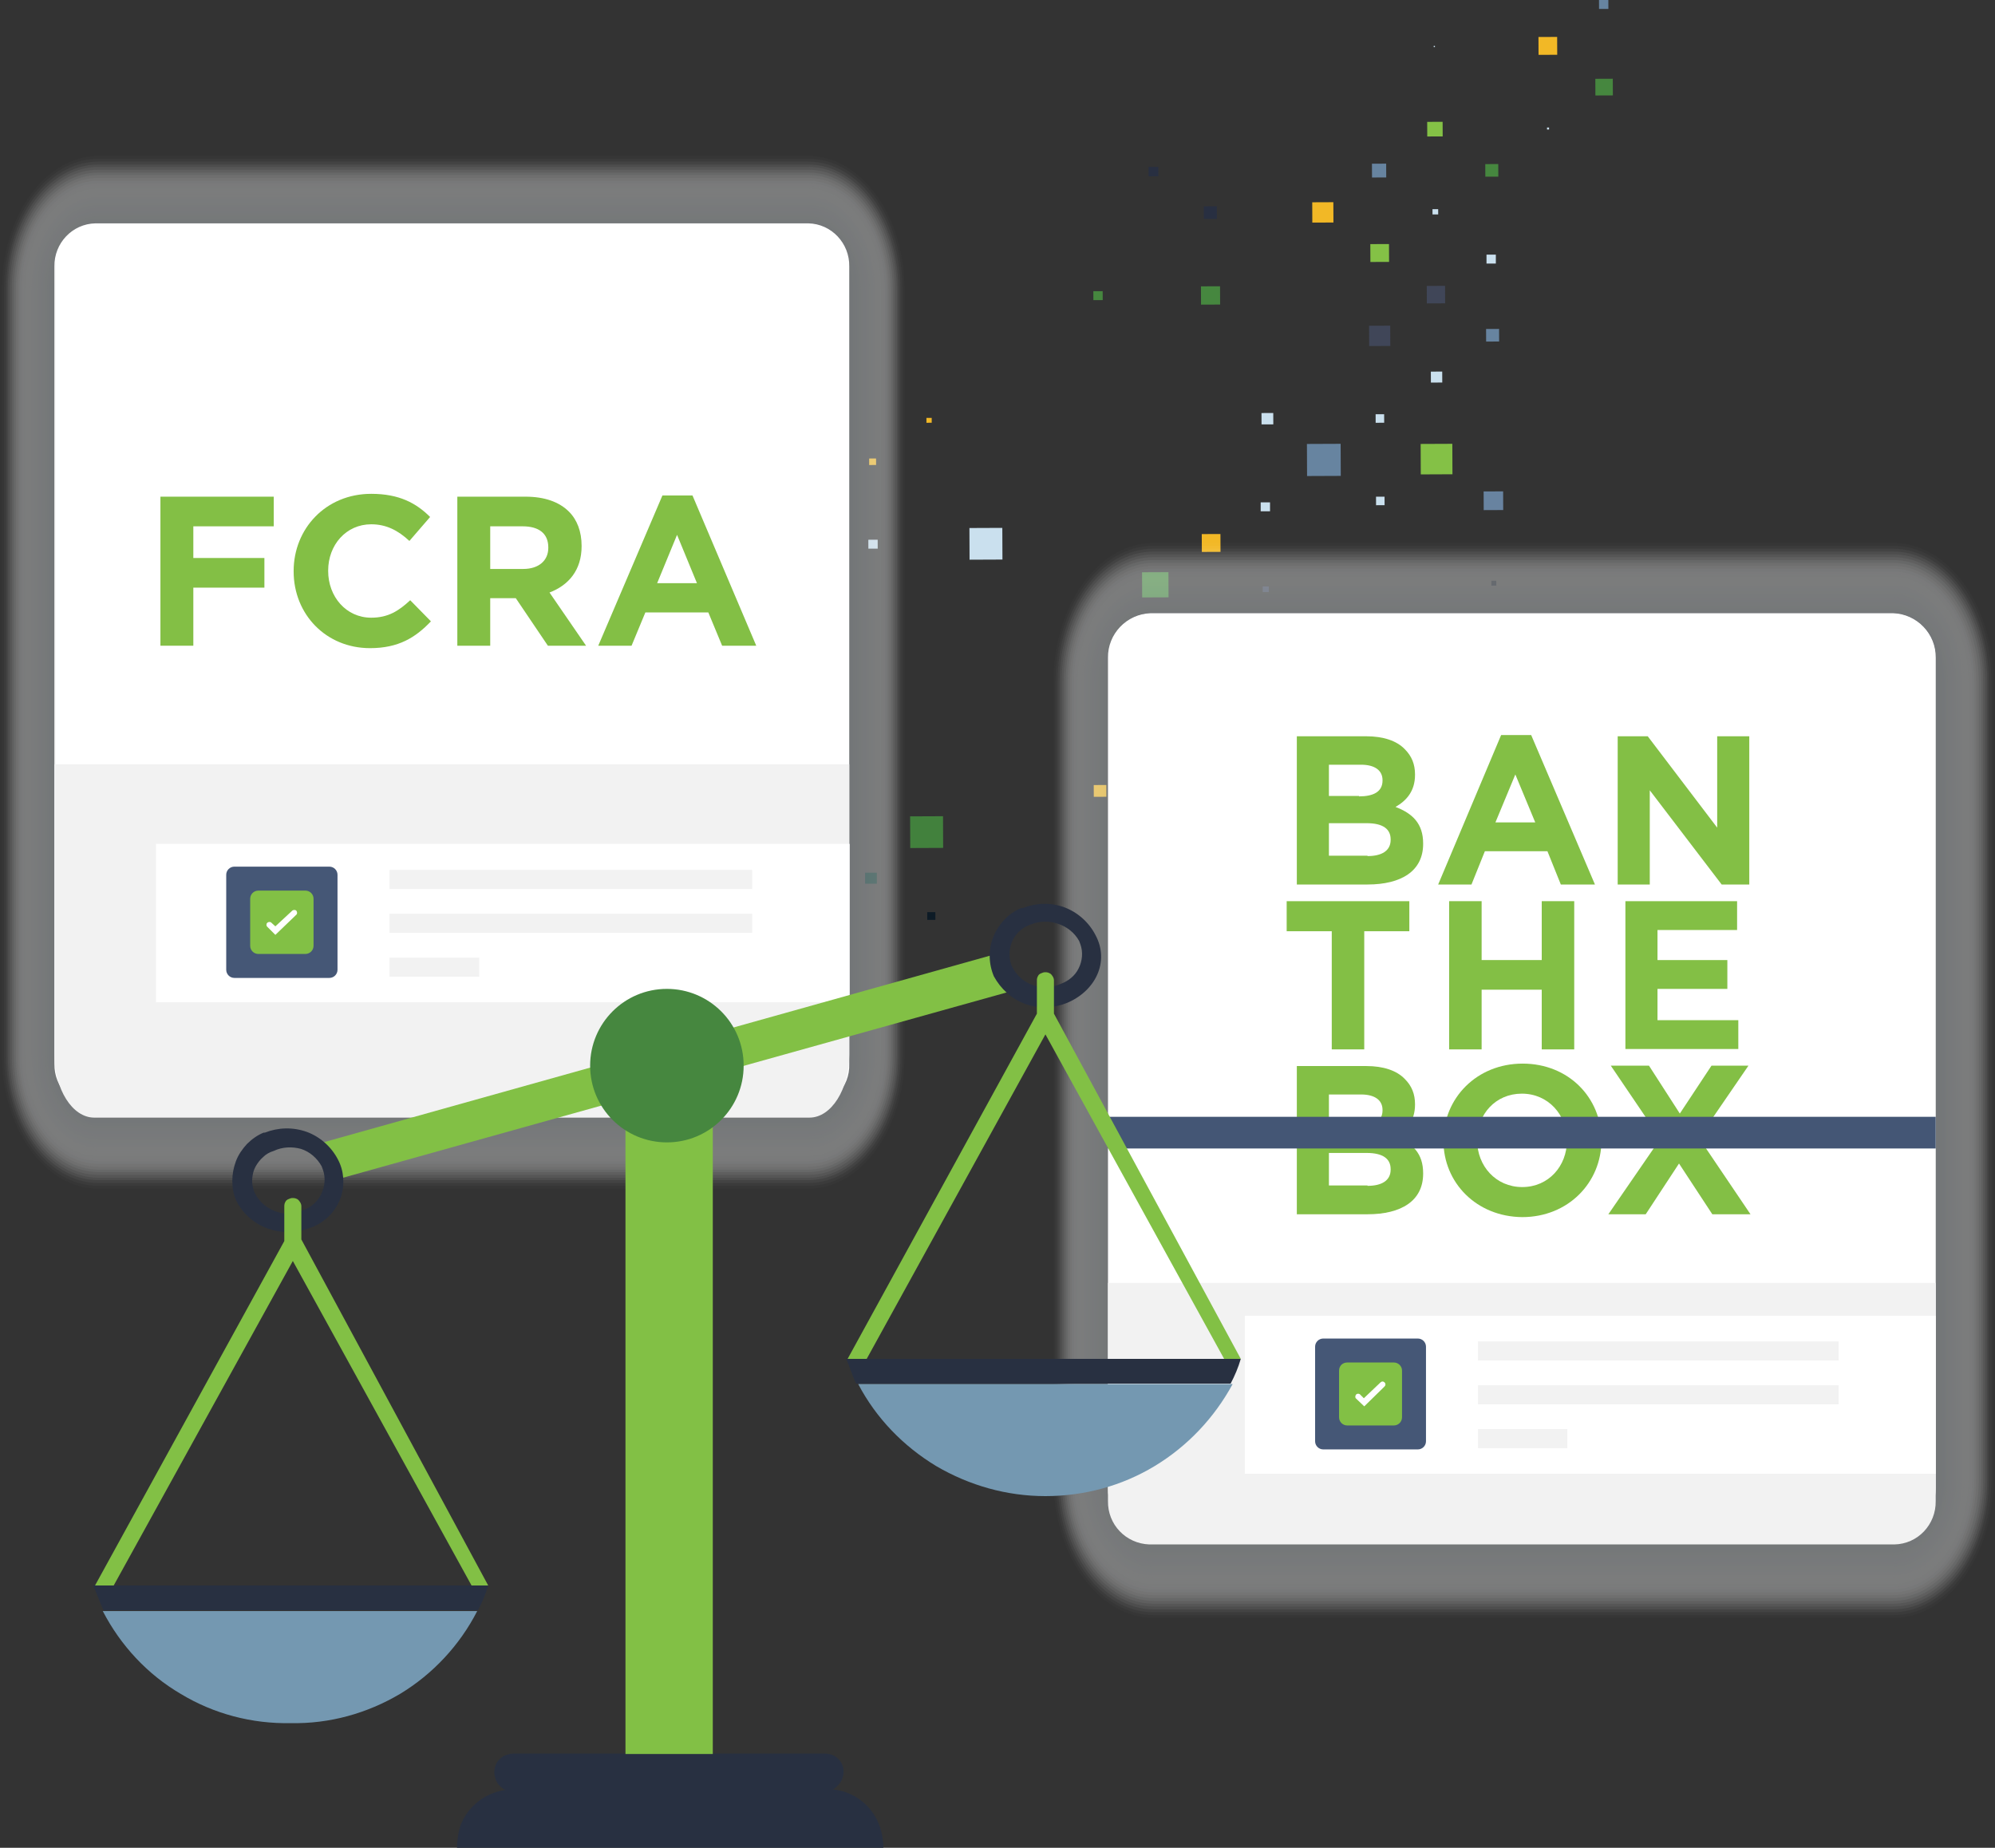 <?xml version="1.0" encoding="utf-8"?>
<!-- Generator: Adobe Illustrator 27.0.1, SVG Export Plug-In . SVG Version: 6.00 Build 0)  -->
<svg version="1.1" id="Layer_1" xmlns="http://www.w3.org/2000/svg" xmlns:xlink="http://www.w3.org/1999/xlink" x="0px" y="0px"
	 viewBox="0 0 491.2 455" style="enable-background:new 0 0 491.2 455;" xml:space="preserve">
<rect x="0" y="0" width="491.2" height="455" fill="#333333" stroke="none"/>
<style type="text/css">
	.st0{fill:#6784A0;}
	.st1{fill:#46873F;}
	.st2{fill:#F2B826;}
	.st3{fill:#CAE0EE;}
	.st4{fill:#101624;}
	.st5{fill:#6883A0;}
	.st6{fill:#11151E;}
	.st7{fill:#84C146;}
	.st8{fill:#404658;}
	.st9{fill:#282F41;}
	.st10{fill:#0D1B26;}
	.st11{fill:#042925;}
	.st12{fill:#42813D;}
	.st13{fill:#0C3251;}
	.st14{fill:#0D1312;}
	.st15{fill:#0C2321;}
	.st16{fill:#0D1716;}
	.st17{fill:#044C47;}
	.st18{fill:#082726;}
	.st19{fill:#0A1D1D;}
	.st20{fill:#003045;}
	.st21{fill:#0E1415;}
	.st22{fill:#043632;}
	.st23{fill:#091B1A;}
	.st24{fill:#465776;}
	.st25{opacity:0.4;}
	.st26{fill:#FFFFFF;fill-opacity:0;}
	.st27{opacity:4.000000e-02;fill:#FCFDFD;enable-background:new    ;}
	.st28{opacity:7.000000e-02;fill:#FAFAFB;enable-background:new    ;}
	.st29{opacity:0.11;fill:#F8F8F9;enable-background:new    ;}
	.st30{opacity:0.15;fill:#F6F7F7;enable-background:new    ;}
	.st31{opacity:0.19;fill:#F4F5F6;enable-background:new    ;}
	.st32{opacity:0.22;fill:#F3F4F4;enable-background:new    ;}
	.st33{opacity:0.26;fill:#F1F2F3;enable-background:new    ;}
	.st34{opacity:0.3;fill:#F0F1F2;enable-background:new    ;}
	.st35{opacity:0.33;fill:#EEF0F1;enable-background:new    ;}
	.st36{opacity:0.37;fill:#ECEEF0;enable-background:new    ;}
	.st37{opacity:0.41;fill:#EBEDEE;enable-background:new    ;}
	.st38{opacity:0.44;fill:#E9ECED;enable-background:new    ;}
	.st39{opacity:0.48;fill:#E8EBEC;enable-background:new    ;}
	.st40{opacity:0.52;fill:#E7E9EB;enable-background:new    ;}
	.st41{opacity:0.56;fill:#E5E8EA;enable-background:new    ;}
	.st42{opacity:0.59;fill:#E3E7E9;enable-background:new    ;}
	.st43{opacity:0.63;fill:#E2E6E8;enable-background:new    ;}
	.st44{opacity:0.67;fill:#E0E4E7;enable-background:new    ;}
	.st45{opacity:0.7;fill:#DFE3E6;enable-background:new    ;}
	.st46{opacity:0.74;fill:#DDE2E5;enable-background:new    ;}
	.st47{opacity:0.78;fill:#DCE1E4;enable-background:new    ;}
	.st48{opacity:0.81;fill:#DBE0E3;enable-background:new    ;}
	.st49{opacity:0.85;fill:#D9DFE2;enable-background:new    ;}
	.st50{opacity:0.89;fill:#D8DDE1;enable-background:new    ;}
	.st51{opacity:0.93;fill:#D6DCE0;enable-background:new    ;}
	.st52{opacity:0.96;fill:#D5DBDF;enable-background:new    ;}
	.st53{fill:#D3DADE;}
	.st54{fill:#FFFFFF;}
	.st55{fill:#F2F2F2;}
	.st56{enable-background:new    ;}
	.st57{fill:#83BF45;}
	.st58{fill:#445675;}
	.st59{fill:#455776;}
	.st60{fill:#82C045;}
	.st61{fill:#283041;}
	.st62{fill:#7498B1;}
</style>
<g id="Layer_1-2">
	
		<rect x="393.7" y="0" transform="matrix(1 -4.188778e-03 4.188778e-03 1 -1.232133e-03 1.654)" class="st0" width="2.3" height="2.2"/>
	
		<rect x="392.8" y="19.4" transform="matrix(1 -4.188778e-03 4.188778e-03 1 -8.646990e-02 1.655)" class="st1" width="4.3" height="4.1"/>
	
		<rect x="378.8" y="9.1" transform="matrix(1 -4.188778e-03 4.188778e-03 1 -4.398471e-02 1.596)" class="st2" width="4.6" height="4.4"/>
	
		<rect x="380.9" y="31.4" transform="matrix(1 -4.188778e-03 4.188778e-03 1 -0.129 1.597)" class="st3" width="0.5" height="0.5"/>
	
		<rect x="380.8" y="152.9" transform="matrix(1 -4.188778e-03 4.188778e-03 1 -0.64 1.6)" class="st4" width="1.6" height="1.6"/>
	
		<rect x="365.7" y="40.4" transform="matrix(1 -4.188778e-03 4.188778e-03 1 -0.172 1.539)" class="st1" width="3.2" height="3.1"/>
	<rect x="366" y="62.7" class="st3" width="2.3" height="2.2"/>
	<rect x="365.9" y="81" transform="matrix(1 -4.188778e-03 4.188778e-03 1 -0.343 1.54)" class="st0" width="3.2" height="3.1"/>
	<rect x="365.3" y="121" transform="matrix(1 -4.188778e-03 4.188778e-03 1 -0.513 1.541)" class="st5" width="4.8" height="4.6"/>
	<rect x="367.2" y="143" transform="matrix(1 -4.188778e-03 4.188778e-03 1 -0.598 1.542)" class="st6" width="1.2" height="1.2"/>
	
		<rect x="353" y="11.3" transform="matrix(1 -4.188778e-03 4.188778e-03 1 -4.501111e-02 1.48)" class="st3" width="0.3" height="0.3"/>
	<rect x="351.4" y="30" transform="matrix(1 -4.188778e-03 4.188778e-03 1 -0.13 1.48)" class="st7" width="3.8" height="3.6"/>
	
		<rect x="352.7" y="51.5" transform="matrix(1 -4.188778e-03 4.188778e-03 1 -0.215 1.481)" class="st3" width="1.4" height="1.3"/>
	
		<rect x="351.3" y="70.4" transform="matrix(1 -4.188778e-03 4.188778e-03 1 -0.301 1.481)" class="st8" width="4.5" height="4.3"/>
	
		<rect x="352.3" y="91.5" transform="matrix(1 -4.188778e-03 4.188778e-03 1 -0.386 1.482)" class="st3" width="2.8" height="2.7"/>
	
		<rect x="349.8" y="109.3" transform="matrix(1 -4.188778e-03 4.188778e-03 1 -0.471 1.482)" class="st7" width="7.8" height="7.5"/>
	
		<rect x="337.8" y="40.3" transform="matrix(1 -4.188778e-03 4.188778e-03 1 -0.173 1.423)" class="st0" width="3.5" height="3.4"/>
	
		<rect x="337.4" y="60.1" transform="matrix(1 -4.188778e-03 4.188778e-03 1 -0.258 1.423)" class="st7" width="4.6" height="4.4"/>
	<rect x="337.1" y="80.2" transform="matrix(1 -4.188778e-03 4.188778e-03 1 -0.343 1.424)" class="st8" width="5.2" height="5"/>
	
		<rect x="338.7" y="102" transform="matrix(1 -4.188778e-03 4.188778e-03 1 -0.429 1.424)" class="st3" width="2.1" height="2.1"/>
	
		<rect x="338.8" y="122.3" transform="matrix(1 -4.188778e-03 4.188778e-03 1 -0.514 1.425)" class="st3" width="2.1" height="2.1"/>
	<rect x="323.1" y="49.8" transform="matrix(1 -4.188778e-03 4.188778e-03 1 -0.216 1.365)" class="st2" width="5.2" height="5"/>
	
		<rect x="321.8" y="109.3" transform="matrix(1 -4.188778e-03 4.188778e-03 1 -0.471 1.366)" class="st0" width="8.3" height="7.9"/>
	
		<rect x="310.6" y="101.7" transform="matrix(1 -4.188778e-03 4.188778e-03 1 -0.429 1.308)" class="st3" width="2.9" height="2.8"/>
	<rect x="310.4" y="123.7" class="st3" width="2.3" height="2.2"/>
	<rect x="310.9" y="144.4" class="st8" width="1.5" height="1.4"/>
	
		<rect x="296.4" y="50.8" transform="matrix(1 -4.188778e-03 4.188778e-03 1 -0.217 1.249)" class="st9" width="3.2" height="3.1"/>
	
		<rect x="295.7" y="70.5" transform="matrix(1 -4.188778e-03 4.188778e-03 1 -0.302 1.249)" class="st1" width="4.7" height="4.5"/>
	
		<rect x="295.9" y="131.5" transform="matrix(1 -4.188778e-03 4.188778e-03 1 -0.558 1.25)" class="st2" width="4.6" height="4.4"/>
	
		<rect x="282.8" y="41.1" transform="matrix(1 -4.188778e-03 4.188778e-03 1 -0.174 1.19)" class="st9" width="2.4" height="2.3"/>
	
		<rect x="281.2" y="140.9" transform="matrix(1 -4.188778e-03 4.188778e-03 1 -0.601 1.193)" class="st1" width="6.5" height="6.2"/>
	
		<rect x="283.2" y="203.5" transform="matrix(1 -4.188778e-03 4.188778e-03 1 -0.856 1.194)" class="st3" width="3" height="2.8"/>
	
		<rect x="269.2" y="71.7" transform="matrix(1 -4.188778e-03 4.188778e-03 1 -0.303 1.133)" class="st1" width="2.3" height="2.2"/>
	
		<rect x="269.3" y="193.3" transform="matrix(1 -4.188778e-03 4.188778e-03 1 -0.814 1.136)" class="st2" width="3.1" height="2.9"/>
	<rect x="238.7" y="130" transform="matrix(1 -4.188778e-03 4.188778e-03 1 -0.559 1.018)" class="st3" width="8.1" height="7.8"/>
	
		<rect x="228.1" y="102.9" transform="matrix(1 -4.188778e-03 4.188778e-03 1 -0.431 0.959)" class="st2" width="1.3" height="1.2"/>
	
		<rect x="228.3" y="224.6" transform="matrix(1 -4.188778e-03 4.188778e-03 1 -0.943 0.962)" class="st10" width="2" height="1.9"/>
	
		<rect x="214" y="112.9" transform="matrix(1 -4.188778e-03 4.188778e-03 1 -0.474 0.901)" class="st2" width="1.7" height="1.6"/>
	
		<rect x="213.8" y="132.9" transform="matrix(1 -4.188778e-03 4.188778e-03 1 -0.56 0.902)" class="st3" width="2.3" height="2.2"/>
	<rect x="213" y="214.9" class="st11" width="2.9" height="2.7"/>
	
		<rect x="224.1" y="201" transform="matrix(1 -4.188778e-03 4.188778e-03 1 -0.856 0.957)" class="st12" width="8.1" height="7.8"/>
	<rect x="199" y="223.1" transform="matrix(1 -4.188778e-03 4.188778e-03 1 -0.943 0.846)" class="st13" width="5.2" height="5"/>
	<rect x="187" y="134" transform="matrix(1 -4.188778e-03 4.188778e-03 1 -0.56 0.786)" class="st14" width="0.5" height="0.5"/>
	
		<rect x="184" y="171.5" transform="matrix(1 -4.188778e-03 4.188778e-03 1 -0.731 0.787)" class="st1" width="6.9" height="6.6"/>
	
		<rect x="184.7" y="192.5" transform="matrix(1 -4.188778e-03 4.188778e-03 1 -0.816 0.787)" class="st9" width="5.6" height="5.4"/>
	<rect x="182.5" y="212.2" class="st12" width="8.4" height="8.1"/>
	
		<rect x="186.6" y="234.8" transform="matrix(1 -4.188778e-03 4.188778e-03 1 -0.986 0.788)" class="st15" width="2.2" height="2.1"/>
	
		<rect x="172.2" y="143.4" transform="matrix(1 -4.188778e-03 4.188778e-03 1 -0.604 0.727)" class="st15" width="2.2" height="2.1"/>
	<rect x="173" y="164.3" transform="matrix(1 -4.188778e-03 4.188778e-03 1 -0.688 0.728)" class="st16" width="1" height="0.9"/>
	
		<rect x="170.8" y="182.3" transform="matrix(1 -4.188778e-03 4.188778e-03 1 -0.773 0.729)" class="st17" width="5.6" height="5.4"/>
	
		<rect x="168" y="199.9" transform="matrix(1 -4.188778e-03 4.188778e-03 1 -0.859 0.729)" class="st7" width="11.4" height="10.9"/>
	
		<rect x="168.4" y="220.5" transform="matrix(1 -4.188778e-03 4.188778e-03 1 -0.944 0.73)" class="st7" width="10.9" height="10.4"/>
	
		<rect x="157.2" y="132.1" transform="matrix(1 -4.188778e-03 4.188778e-03 1 -0.561 0.669)" class="st8" width="4.6" height="4.4"/>
	<rect x="155.5" y="171" transform="matrix(1 -4.188778e-03 4.188778e-03 1 -0.732 0.67)" class="st2" width="8.3" height="8"/>
	
		<rect x="158.3" y="194" transform="matrix(1 -4.188778e-03 4.188778e-03 1 -0.817 0.671)" class="st18" width="2.8" height="2.6"/>
	<rect x="158" y="215.4" class="st19" width="1.9" height="1.8"/>
	
		<rect x="157.7" y="233.8" transform="matrix(1 -4.188778e-03 4.188778e-03 1 -0.987 0.672)" class="st20" width="4.6" height="4.4"/>
	
		<rect x="145.4" y="164.5" transform="matrix(1 -4.188778e-03 4.188778e-03 1 -0.689 0.612)" class="st21" width="0.7" height="0.7"/>
	
		<rect x="144" y="183.4" transform="matrix(1 -4.188778e-03 4.188778e-03 1 -0.774 0.613)" class="st22" width="3.8" height="3.6"/>
	
		<rect x="145.7" y="205.2" transform="matrix(1 -4.188778e-03 4.188778e-03 1 -0.859 0.613)" class="st14" width="0.5" height="0.5"/>
	
		<rect x="129.3" y="172.7" transform="matrix(1 -4.188778e-03 4.188778e-03 1 -0.732 0.554)" class="st8" width="5.1" height="4.8"/>
	
		<rect x="131.2" y="194.7" transform="matrix(1 -4.188778e-03 4.188778e-03 1 -0.818 0.554)" class="st23" width="1.6" height="1.5"/>
	<rect x="129.6" y="213.4" transform="matrix(1 -4.188778e-03 4.188778e-03 1 -0.9 0.552)" class="st2" width="3.7" height="3.5"/>
	<rect x="113.8" y="202.8" class="st24" width="6.9" height="6.6"/>
	
		<rect x="109.6" y="114.7" transform="matrix(1 -4.188778e-03 4.188778e-03 1 -0.498 0.48)" class="st7" width="9.5" height="9.1"/>
	
		<rect x="99.2" y="146.8" transform="matrix(1 -4.188778e-03 4.188778e-03 1 -0.632 0.435)" class="st7" width="8.7" height="8.4"/>
	
		<rect x="102.4" y="193.7" transform="matrix(1 -4.188778e-03 4.188778e-03 1 -0.818 0.439)" class="st2" width="3.8" height="3.6"/>
	
		<rect x="86.3" y="100.7" transform="matrix(1 -4.188778e-03 4.188778e-03 1 -0.435 0.378)" class="st3" width="7.2" height="6.9"/>
	
		<rect x="87.1" y="202.6" transform="matrix(1 -4.188778e-03 4.188778e-03 1 -0.861 0.38)" class="st1" width="6.6" height="6.3"/>
	
		<rect x="73.1" y="192.5" transform="matrix(1 -4.188778e-03 4.188778e-03 1 -0.819 0.322)" class="st8" width="6.7" height="6.4"/>
	<g class="st25">
		<path class="st26" d="M258.8,167.9v196.3c0,19.2,11.3,34.9,25.2,34.9h182c13.9,0,25.2-15.7,25.2-34.9V167.9
			c0-19.2-11.3-34.9-25.2-34.9H284C270.1,133,258.8,148.7,258.8,167.9z"/>
		<path class="st27" d="M259.4,167.9v196.3c0,18.9,11.1,34.2,24.7,34.2h182c13.6,0,24.7-15.3,24.7-34.2V167.9
			c0-18.9-11.1-34.2-24.7-34.2H284C270.4,133.7,259.4,149.1,259.4,167.9z"/>
		<path class="st28" d="M259.9,167.9v196.3c0,18.5,10.9,33.5,24.2,33.5h182c13.3,0,24.2-15,24.2-33.5V167.9
			c0-18.5-10.9-33.5-24.2-33.5H284C270.7,134.4,259.9,149.5,259.9,167.9z"/>
		<path class="st29" d="M260.4,167.9v196.3c0,18.1,10.6,32.8,23.6,32.8h182c13.1,0,23.7-14.7,23.7-32.8V167.9
			c0-18.1-10.6-32.8-23.7-32.8H284C271,135.1,260.4,149.8,260.4,167.9z"/>
		<path class="st30" d="M260.9,167.9v196.3c0,17.7,10.4,32.1,23.2,32.1h182c12.8,0,23.2-14.4,23.2-32.1V167.9
			c0-17.7-10.4-32.1-23.2-32.1H284C271.2,135.8,260.9,150.2,260.9,167.9z"/>
		<path class="st31" d="M261.4,167.9v196.3c0,17.3,10.2,31.4,22.7,31.4h182c12.5,0,22.7-14.1,22.7-31.4V167.9
			c0-17.3-10.2-31.4-22.7-31.4H284C271.5,136.5,261.4,150.6,261.4,167.9z"/>
		<path class="st32" d="M261.9,167.9v196.3c0,16.9,9.9,30.7,22.2,30.7h182c12.2,0,22.2-13.8,22.2-30.7V167.9
			c0-16.9-9.9-30.7-22.2-30.7H284C271.8,137.2,261.9,151,261.9,167.9z"/>
		<path class="st33" d="M262.4,167.9v196.3c0,16.5,9.7,30,21.7,30h182c12,0,21.7-13.5,21.7-30V167.9c0-16.6-9.7-30-21.7-30H284
			C272.1,137.9,262.4,151.4,262.4,167.9z"/>
		<path class="st34" d="M262.9,167.9v196.3c0,16.2,9.5,29.3,21.1,29.3h182c11.7,0,21.2-13.1,21.2-29.3V167.9
			c0-16.2-9.5-29.3-21.2-29.3H284C272.4,138.6,262.9,151.8,262.9,167.9z"/>
		<path class="st35" d="M263.4,167.9v196.3c0,15.8,9.3,28.6,20.6,28.6h182c11.4,0,20.6-12.8,20.6-28.6V167.9
			c0-15.8-9.3-28.6-20.6-28.6H284C272.6,139.3,263.4,152.2,263.4,167.9z"/>
		<path class="st36" d="M263.9,167.9v196.3c0,15.4,9,27.9,20.1,27.9h182c11.1,0,20.1-12.5,20.1-27.9V167.9c0-15.4-9-27.9-20.1-27.9
			H284C272.9,140,263.9,152.5,263.9,167.9z"/>
		<path class="st37" d="M264.4,167.9v196.3c0,15,8.8,27.2,19.6,27.2h182c10.8,0,19.6-12.2,19.6-27.2V167.9c0-15-8.8-27.2-19.6-27.2
			H284C273.2,140.7,264.4,152.9,264.4,167.9z"/>
		<path class="st38" d="M264.9,167.9v196.3c0,14.6,8.6,26.5,19.1,26.5h182c10.6,0,19.1-11.9,19.1-26.5V167.9
			c0-14.6-8.6-26.5-19.1-26.5H284C273.5,141.4,264.9,153.3,264.9,167.9z"/>
		<path class="st39" d="M265.4,167.9v196.3c0,14.2,8.4,25.8,18.6,25.8h182c10.3,0,18.6-11.6,18.6-25.8V167.9
			c0-14.2-8.4-25.8-18.6-25.8H284C273.8,142.1,265.4,153.7,265.4,167.9z"/>
		<path class="st40" d="M265.9,167.9v196.3c0,13.9,8.1,25.1,18.1,25.1h182c10,0,18.1-11.3,18.1-25.1V167.9
			c0-13.9-8.1-25.1-18.1-25.1H284C274,142.8,265.9,154.1,265.9,167.9z"/>
		<path class="st41" d="M266.4,167.9v196.3c0,13.5,7.9,24.4,17.6,24.4h182c9.7,0,17.6-11,17.6-24.4V167.9c0-13.5-7.9-24.4-17.6-24.4
			H284C274.3,143.5,266.4,154.5,266.4,167.9z"/>
		<path class="st42" d="M266.9,167.9v196.3c0,13.1,7.7,23.7,17.1,23.7h182c9.5,0,17.1-10.6,17.1-23.7V167.9
			c0-13.1-7.7-23.7-17.1-23.7H284C274.6,144.2,266.9,154.8,266.9,167.9z"/>
		<path class="st43" d="M267.4,167.9v196.3c0,12.7,7.5,23,16.6,23h182c9.2,0,16.6-10.3,16.6-23V167.9c0-12.7-7.5-23-16.6-23H284
			C274.9,144.9,267.4,155.2,267.4,167.9z"/>
		<path class="st44" d="M267.9,167.9v196.3c0,12.3,7.2,22.3,16.1,22.3h182c8.9,0,16.1-10,16.1-22.3V167.9c0-12.3-7.2-22.3-16.1-22.3
			H284C275.1,145.6,267.9,155.6,267.9,167.9z"/>
		<path class="st45" d="M268.4,167.9v196.3c0,11.9,7,21.6,15.6,21.6h182c8.6,0,15.6-9.7,15.6-21.6V167.9c0-11.9-7-21.6-15.6-21.6
			H284C275.4,146.3,268.4,156,268.4,167.9z"/>
		<path class="st46" d="M268.9,167.9v196.3c0,11.5,6.8,20.9,15.1,20.9h182c8.3,0,15.1-9.4,15.1-20.9V167.9
			c0-11.6-6.8-20.9-15.1-20.9H284C275.7,147,268.9,156.4,268.9,167.9z"/>
		<path class="st47" d="M269.4,167.9v196.3c0,11.2,6.5,20.2,14.6,20.2h182c8.1,0,14.6-9.1,14.6-20.2V167.9
			c0-11.2-6.5-20.2-14.6-20.2H284C276,147.7,269.4,156.8,269.4,167.9z"/>
		<path class="st48" d="M269.9,167.9v196.3c0,10.8,6.3,19.5,14.1,19.5h182c7.8,0,14.1-8.8,14.1-19.5V167.9
			c0-10.8-6.3-19.5-14.1-19.5H284C276.2,148.4,269.9,157.2,269.9,167.9z"/>
		<path class="st49" d="M270.4,167.9v196.3c0,10.4,6.1,18.8,13.6,18.8h182c7.5,0,13.6-8.4,13.6-18.8V167.9
			c0-10.4-6.1-18.8-13.6-18.8H284C276.5,149.1,270.4,157.5,270.4,167.9z"/>
		<path class="st50" d="M270.9,167.9v196.3c0,10,5.9,18.1,13.1,18.1h182c7.2,0,13.1-8.1,13.1-18.1V167.9c0-10-5.9-18.1-13.1-18.1
			H284C276.8,149.8,270.9,157.9,270.9,167.9z"/>
		<path class="st51" d="M271.5,167.9v196.3c0,9.6,5.6,17.4,12.6,17.4h182c7,0,12.6-7.8,12.6-17.4V167.9c0-9.6-5.6-17.4-12.6-17.4
			H284C277.1,150.5,271.5,158.3,271.5,167.9z"/>
		<path class="st52" d="M272,167.9v196.3c0,9.2,5.4,16.8,12,16.8h182c6.7,0,12.1-7.5,12.1-16.7V167.9c0-9.2-5.4-16.7-12.1-16.7H284
			C277.4,151.2,272,158.7,272,167.9z"/>
		<path class="st53" d="M272.5,167.9v196.3c0,8.9,5.2,16,11.6,16h182c6.4,0,11.6-7.2,11.6-16V167.9c0-8.9-5.2-16-11.6-16H284
			C277.6,151.9,272.5,159.1,272.5,167.9z"/>
	</g>
	<path class="st54" d="M466.1,151.1H283.3c-5.8,0.2-10.5,5-10.3,10.9v204.4c-0.1,5.8,4.5,10.7,10.3,10.9h182.8
		c5.9-0.1,10.5-5,10.4-10.9V162C476.6,156.1,471.9,151.3,466.1,151.1z"/>
	<path class="st54" d="M466.1,377.5H283.3c-5.9-0.2-10.6-5.1-10.5-11V162c-0.1-5.9,4.6-10.8,10.5-11h182.8c5.9,0.2,10.6,5.1,10.5,11
		v204.4C476.7,372.4,472,377.3,466.1,377.5z M283.3,151.3c-5.7,0.1-10.3,4.9-10.2,10.7v204.4c-0.1,5.7,4.4,10.5,10.2,10.7h182.8
		c5.8-0.1,10.3-4.9,10.2-10.7V162c0.1-5.8-4.4-10.5-10.2-10.7H283.3z"/>
	<path class="st55" d="M272.8,315.9v53.7c-0.1,5.8,4.4,10.5,10.2,10.7h183.4c5.8-0.1,10.3-4.9,10.2-10.7v-53.7"/>
	<g class="st56">
		<path class="st57" d="M319.4,181.3h17c4.2,0,7.5,1.1,9.5,3.2c1.7,1.7,2.5,3.7,2.5,6.2v0.1c0,4.1-2.2,6.4-4.8,7.9
			c4.2,1.6,6.8,4.1,6.8,9v0.1c0,6.7-5.4,10-13.7,10h-17.4V181.3z M334.6,196.1c3.5,0,5.8-1.1,5.8-3.9v-0.1c0-2.4-1.9-3.8-5.3-3.8
			h-7.9v7.7H334.6z M336.7,210.8c3.5,0,5.7-1.3,5.7-4v-0.1c0-2.5-1.8-4-5.9-4h-9.3v8H336.7z"/>
		<path class="st57" d="M369.6,181h7.4l15.7,36.8h-8.4l-3.3-8.2h-15.4l-3.3,8.2h-8.2L369.6,181z M378,202.5l-4.9-11.8l-4.9,11.8H378
			z"/>
		<path class="st57" d="M398.3,181.3h7.4l17.1,22.5v-22.5h7.9v36.5h-6.8l-17.7-23.2v23.2h-7.9V181.3z"/>
	</g>
	<g class="st56">
		<path class="st57" d="M327.9,229.3h-11.1v-7.4H347v7.4h-11.1v29.1h-8V229.3z"/>
		<path class="st57" d="M356.8,221.9h8v14.5h14.8v-14.5h8v36.5h-8v-14.7h-14.8v14.7h-8V221.9z"/>
		<path class="st57" d="M400.1,221.9h27.6v7.1h-19.6v7.4h17.2v7.1h-17.2v7.7H428v7.1h-27.8V221.9z"/>
	</g>
	<g class="st56">
		<path class="st57" d="M319.4,262.5h17c4.2,0,7.5,1.1,9.5,3.2c1.7,1.7,2.5,3.7,2.5,6.2v0.1c0,4.1-2.2,6.4-4.8,7.9
			c4.2,1.6,6.8,4.1,6.8,9v0.1c0,6.7-5.4,10-13.7,10h-17.4V262.5z M334.6,277.3c3.5,0,5.8-1.1,5.8-3.9v-0.1c0-2.4-1.9-3.8-5.3-3.8
			h-7.9v7.7H334.6z M336.7,292c3.5,0,5.7-1.3,5.7-4v-0.1c0-2.5-1.8-4-5.9-4h-9.3v8H336.7z"/>
	</g>
	<g class="st56">
		<path class="st57" d="M355.4,280.9v-0.1c0-10.4,8.2-18.9,19.5-18.9c11.3,0,19.4,8.4,19.4,18.8v0.1c0,10.4-8.2,18.9-19.5,18.9
			C363.5,299.6,355.4,291.2,355.4,280.9z M385.8,280.9v-0.1c0-6.3-4.6-11.5-11.1-11.5c-6.5,0-11,5.1-11,11.4v0.1
			c0,6.3,4.6,11.5,11.1,11.5S385.8,287.1,385.8,280.9z"/>
	</g>
	<g class="st56">
		<path class="st57" d="M408.8,280.4l-12.2-18h9.4l7.6,11.8l7.8-11.8h9.1l-12.2,17.8L431,299h-9.4l-8.2-12.5l-8.2,12.5H396
			L408.8,280.4z"/>
	</g>
	<rect x="272.8" y="275" class="st58" width="203.8" height="7.8"/>
	<polygon class="st54" points="476.6,362.9 306.5,362.9 306.5,324 476.6,324 476.6,362.9 	"/>
	<polygon class="st55" points="452.7,335 363.9,335 363.9,330.3 452.7,330.3 452.7,335 	"/>
	<polygon class="st55" points="452.7,345.8 363.9,345.8 363.9,341.1 452.7,341.1 452.7,345.8 	"/>
	<polygon class="st55" points="385.9,356.6 363.9,356.6 363.9,351.9 385.9,351.9 385.9,356.6 	"/>
	<path class="st59" d="M325.8,329.6h23.3c1.1,0,2,0.9,2,2v23.3c0,1.1-0.9,2-2,2h-23.3c-1.1,0-2-0.9-2-2v-23.3
		C323.8,330.5,324.7,329.6,325.8,329.6z"/>
	<path class="st60" d="M331.7,335.5h11.5c1.1,0,2,0.9,2,2V349c0,1.1-0.9,2-2,2h-11.5c-1.1,0-2-0.9-2-2v-11.5
		C329.7,336.3,330.6,335.5,331.7,335.5z"/>
	<path class="st54" d="M335.9,346.3l-2.1-2c-0.2-0.3-0.1-0.8,0.2-1c0.3-0.2,0.6-0.1,0.8,0l1,1l4.1-3.9c0.3-0.3,0.7-0.3,1,0
		c0.3,0.3,0.3,0.7,0,1L335.9,346.3z"/>
	<g class="st25">
		<path class="st26" d="M0,71.3v188.5c0,18.5,10.9,33.5,24.2,33.5H199c13.3,0,24.2-15,24.2-33.5V71.3c0-18.5-10.9-33.5-24.2-33.5
			H24.2C10.9,37.8,0,52.8,0,71.3z"/>
		<path class="st27" d="M0.5,71.3v188.5c0,18.1,10.6,32.9,23.7,32.9H199c13.1,0,23.7-14.7,23.7-32.9V71.3
			c0-18.1-10.6-32.9-23.7-32.9H24.2C11.1,38.5,0.5,53.2,0.5,71.3z"/>
		<path class="st28" d="M1,71.3v188.5C1,277.6,11.4,292,24.2,292H199c12.8,0,23.2-14.4,23.2-32.2V71.3c0-17.8-10.4-32.2-23.2-32.2
			H24.2C11.4,39.1,1,53.6,1,71.3z"/>
		<path class="st29" d="M1.5,71.3v188.5c0,17.4,10.2,31.5,22.7,31.5H199c12.5,0,22.7-14.1,22.7-31.5V71.3
			c0-17.4-10.2-31.5-22.7-31.5H24.2C11.6,39.8,1.5,53.9,1.5,71.3z"/>
		<path class="st30" d="M1.9,71.3v188.5c0,17,10,30.8,22.2,30.8H199c12.3,0,22.2-13.8,22.2-30.8V71.3c0-17-10-30.8-22.2-30.8H24.2
			C11.9,40.5,1.9,54.3,1.9,71.3z"/>
		<path class="st31" d="M2.4,71.3v188.5c0,16.6,9.8,30.2,21.8,30.2H199c12,0,21.8-13.5,21.8-30.2V71.3c0-16.6-9.8-30.2-21.8-30.2
			H24.2C12.2,41.1,2.4,54.7,2.4,71.3z"/>
		<path class="st32" d="M2.9,71.3v188.5c0,16.3,9.5,29.5,21.3,29.5H199c11.7,0,21.3-13.2,21.3-29.5V71.3c0-16.3-9.6-29.5-21.3-29.5
			H24.2C12.4,41.8,2.9,55,2.9,71.3z"/>
		<path class="st33" d="M3.4,71.3v188.5c0,15.9,9.3,28.8,20.8,28.8H199c11.5,0,20.8-12.9,20.8-28.8V71.3c0-15.9-9.3-28.8-20.8-28.8
			H24.2C12.7,42.5,3.4,55.4,3.4,71.3z"/>
		<path class="st34" d="M3.9,71.3v188.5c0,15.5,9.1,28.2,20.3,28.2H199c11.2,0,20.3-12.6,20.3-28.2V71.3c0-15.5-9.1-28.2-20.3-28.2
			H24.2C13,43.2,3.9,55.8,3.9,71.3z"/>
		<path class="st35" d="M4.4,71.3v188.5c0,15.2,8.9,27.5,19.8,27.5H199c10.9,0,19.8-12.3,19.8-27.5V71.3c0-15.2-8.9-27.5-19.8-27.5
			H24.2C13.2,43.8,4.4,56.2,4.4,71.3z"/>
		<path class="st36" d="M4.8,71.3v188.5c0,14.8,8.7,26.8,19.4,26.8H199c10.7,0,19.4-12,19.4-26.8V71.3c0-14.8-8.7-26.8-19.4-26.8
			H24.2C13.5,44.5,4.8,56.5,4.8,71.3z"/>
		<path class="st37" d="M5.3,71.3v188.5c0,14.4,8.5,26.1,18.9,26.1H199c10.4,0,18.9-11.7,18.9-26.1V71.3c0-14.4-8.5-26.2-18.9-26.2
			H24.2C13.8,45.2,5.3,56.9,5.3,71.3z"/>
		<path class="st38" d="M5.8,71.3v188.5c0,14,8.2,25.5,18.4,25.5H199c10.1,0,18.4-11.4,18.4-25.5V71.3c0-14.1-8.2-25.5-18.4-25.5
			H24.2C14.1,45.8,5.8,57.3,5.8,71.3z"/>
		<path class="st39" d="M6.3,71.3v188.5c0,13.7,8,24.8,17.9,24.8H199c9.9,0,17.9-11.1,17.9-24.8V71.3c0-13.7-8-24.8-17.9-24.8H24.2
			C14.3,46.5,6.3,57.6,6.3,71.3z"/>
		<path class="st40" d="M6.8,71.3v188.5c0,13.3,7.8,24.1,17.4,24.1H199c9.6,0,17.4-10.8,17.4-24.1V71.3c0-13.3-7.8-24.1-17.4-24.1
			H24.2C14.6,47.2,6.8,58,6.8,71.3z"/>
		<path class="st41" d="M7.3,71.3v188.5c0,13,7.6,23.5,16.9,23.5H199c9.3,0,16.9-10.5,16.9-23.5V71.3c0-12.9-7.6-23.5-16.9-23.5
			H24.2C14.9,47.9,7.3,58.4,7.3,71.3z"/>
		<path class="st42" d="M7.8,71.3v188.5c0,12.6,7.4,22.8,16.4,22.8H199c9.1,0,16.4-10.2,16.4-22.8V71.3c0-12.6-7.4-22.8-16.4-22.8
			H24.2C15.1,48.5,7.8,58.7,7.8,71.3z"/>
		<path class="st43" d="M8.2,71.3v188.5c0,12.2,7.1,22.1,16,22.1H199c8.8,0,16-9.9,16-22.1V71.3c0-12.2-7.1-22.1-16-22.1H24.2
			C15.4,49.2,8.2,59.1,8.2,71.3z"/>
		<path class="st44" d="M8.7,71.3v188.5c0,11.8,6.9,21.5,15.5,21.5H199c8.5,0,15.5-9.6,15.5-21.5V71.3c0-11.8-6.9-21.5-15.5-21.5
			H24.2C15.6,49.9,8.7,59.5,8.7,71.3z"/>
		<path class="st45" d="M9.2,71.3v188.5c0,11.5,6.7,20.8,15,20.8H199c8.3,0,15-9.3,15-20.8V71.3c0-11.5-6.7-20.8-15-20.8H24.2
			C15.9,50.5,9.2,59.8,9.2,71.3z"/>
		<path class="st46" d="M9.7,71.3v188.5c0,11.1,6.5,20.1,14.5,20.1H199c8,0,14.5-9,14.5-20.1V71.3c0-11.1-6.5-20.1-14.5-20.1H24.2
			C16.2,51.2,9.7,60.2,9.7,71.3z"/>
		<path class="st47" d="M10.2,71.3v188.5c0,10.7,6.3,19.4,14,19.4H199c7.7,0,14-8.7,14-19.4V71.3c0-10.7-6.3-19.4-14-19.4H24.2
			C16.5,51.9,10.2,60.6,10.2,71.3z"/>
		<path class="st48" d="M10.6,71.3v188.5c0,10.4,6.1,18.8,13.5,18.8H199c7.5,0,13.5-8.4,13.5-18.8V71.3c0-10.4-6.1-18.8-13.5-18.8
			H24.2C16.7,52.5,10.6,61,10.6,71.3z"/>
		<path class="st49" d="M11.1,71.3v188.5c0,10,5.8,18.1,13.1,18.1H199c7.2,0,13-8.1,13-18.1V71.3c0-10-5.8-18.1-13-18.1H24.2
			C17,53.2,11.1,61.3,11.1,71.3z"/>
		<path class="st50" d="M11.6,71.3v188.5c0,9.6,5.6,17.4,12.6,17.4H199c6.9,0,12.6-7.8,12.6-17.4V71.3c0-9.6-5.6-17.4-12.6-17.4
			H24.2C17.2,53.9,11.6,61.7,11.6,71.3z"/>
		<path class="st51" d="M12.1,71.3v188.5c0,9.2,5.4,16.8,12.1,16.8H199c6.7,0,12.1-7.5,12.1-16.8V71.3c0-9.3-5.4-16.8-12.1-16.8
			H24.2C17.5,54.6,12.1,62.1,12.1,71.3z"/>
		<path class="st52" d="M12.6,71.3v188.5c0,8.9,5.2,16.1,11.6,16.1H199c6.4,0,11.6-7.2,11.6-16.1V71.3c0-8.9-5.2-16.1-11.6-16.1
			H24.2C17.8,55.2,12.6,62.4,12.6,71.3z"/>
		<path class="st53" d="M13.1,71.3v188.5c0,8.5,5,15.4,11.1,15.4H199c6.1,0,11.1-6.9,11.1-15.4V71.3c0-8.5-5-15.4-11.1-15.4H24.2
			C18,55.9,13.1,62.8,13.1,71.3z"/>
	</g>
	<path class="st54" d="M199.1,55.2H23.5c-5.6,0.1-10.1,4.8-9.9,10.4V262c-0.1,5.6,4.3,10.3,9.9,10.4h175.5
		c5.6-0.1,10.1-4.8,9.9-10.4V65.6C209.1,60,204.7,55.3,199.1,55.2z"/>
	<path class="st54" d="M199.1,272.6H23.5c-5.7-0.1-10.2-4.9-10.1-10.6V65.6c-0.1-5.7,4.4-10.5,10.1-10.6h175.5
		c5.7,0.1,10.2,4.9,10.1,10.6V262C209.3,267.7,204.8,272.4,199.1,272.6z M23.5,55.4c-5.5,0.1-9.9,4.7-9.8,10.2c0,0,0,0,0,0V262
		c-0.1,5.5,4.2,10.1,9.7,10.2c0,0,0,0,0,0h175.5c5.5-0.1,9.9-4.7,9.8-10.2c0,0,0,0,0,0V65.6c0.1-5.5-4.2-10.1-9.7-10.2c0,0,0,0,0,0
		H23.5z"/>
	<path class="st55" d="M13.4,188.2v71.4c0,8.6,4.4,15.6,9.8,15.6h176.1c5.4,0,9.8-7,9.8-15.6v-71.4"/>
	<g class="st56">
		<path class="st57" d="M39.5,122.3h27.9v7.3H47.6v7.8h17.5v7.3H47.6V159h-8.1V122.3z"/>
		<path class="st57" d="M72.3,140.7v-0.1c0-10.4,7.9-19,19.1-19c6.9,0,11.1,2.3,14.5,5.7l-5.1,5.9c-2.8-2.6-5.7-4.1-9.4-4.1
			c-6.2,0-10.6,5.1-10.6,11.4v0.1c0,6.3,4.4,11.5,10.6,11.5c4.2,0,6.8-1.7,9.6-4.3l5.1,5.2c-3.8,4-8,6.6-15,6.6
			C80.3,159.6,72.3,151.3,72.3,140.7z"/>
		<path class="st57" d="M112.6,122.3h16.8c4.7,0,8.3,1.3,10.7,3.7c2,2,3.1,4.9,3.1,8.4v0.1c0,5.9-3.2,9.6-7.9,11.4l9,13.1h-9.4
			l-7.9-11.7h-6.3V159h-8.1V122.3z M128.8,140.1c3.9,0,6.2-2.1,6.2-5.2v-0.1c0-3.5-2.4-5.2-6.3-5.2h-8v10.5H128.8z"/>
		<path class="st57" d="M163.1,122h7.4l15.7,37h-8.4l-3.4-8.2h-15.5l-3.4,8.2h-8.2L163.1,122z M171.6,143.6l-4.9-11.9l-4.9,11.9
			H171.6z"/>
	</g>
	<polygon class="st54" points="209.2,246.8 38.4,246.8 38.4,207.8 209.2,207.8 209.2,246.8 	"/>
	<polygon class="st55" points="185.2,218.9 95.9,218.9 95.9,214.2 185.2,214.2 185.2,218.9 	"/>
	<polygon class="st55" points="185.2,229.7 95.9,229.7 95.9,225 185.2,225 185.2,229.7 	"/>
	<polygon class="st55" points="118,240.5 95.9,240.5 95.9,235.8 118,235.8 118,240.5 	"/>
	<path class="st59" d="M57.7,213.4h23.4c1.1,0,2,0.9,2,2v23.4c0,1.1-0.9,2-2,2H57.7c-1.1,0-2-0.9-2-2v-23.4
		C55.7,214.3,56.6,213.4,57.7,213.4z"/>
	<path class="st60" d="M63.6,219.3h11.6c1.1,0,2,0.9,2,2v11.6c0,1.1-0.9,2-2,2H63.6c-1.1,0-2-0.9-2-2v-11.6
		C61.6,220.2,62.5,219.3,63.6,219.3z"/>
	<path class="st54" d="M67.8,230.2l-2.1-2.1c-0.2-0.4-0.1-0.8,0.3-1c0.2-0.1,0.5-0.1,0.7,0l1.1,1l4.2-3.9c0.3-0.2,0.8-0.2,1,0.1
		c0.2,0.3,0.2,0.7,0,0.9L67.8,230.2z"/>
</g>
<g>
	<path class="st61" d="M217.5,455.5h-105c0-1.8,0.3-4.6,1-6.3c0.7-1.7,1.7-3.2,3-4.5s2.8-2.3,4.5-3c1.7-0.7,3.5-1.1,5.3-1.1h76.9
		c3.6-0.2,7,1.1,9.7,3.5c2.6,2.4,4.2,5.7,4.5,9.3C217.5,453.7,217.5,455.1,217.5,455.5z"/>
	<path class="st61" d="M203.2,441.1h-76.8c-0.6,0-1.2-0.1-1.8-0.3c-0.6-0.2-1.1-0.6-1.5-1c-0.4-0.4-0.8-0.9-1-1.5
		c-0.2-0.6-0.4-1.2-0.4-1.8c0-0.6,0.1-1.2,0.3-1.8c0.2-0.6,0.6-1.1,1-1.5c0.4-0.4,0.9-0.8,1.5-1c0.6-0.2,1.2-0.4,1.8-0.4h76.9
		c1.2,0,2.4,0.5,3.2,1.3c0.9,0.9,1.3,2,1.3,3.2c0,1.2-0.5,2.4-1.3,3.2C205.5,440.6,204.4,441.1,203.2,441.1z"/>
	<path class="st60" d="M175.5,276.8H154v155.1h21.5V276.8z"/>
	<path class="st60" d="M249.2,244L82.3,290.6l-3.1-9.2l166.4-46.6L249.2,244z"/>
	<path class="st61" d="M76.2,302.4c-3.3,1.3-6.9,1.3-10.3,0.1c-3.3-1.2-6.1-3.6-7.7-6.8c-0.7-1.5-1-3.2-1-4.9c0-1.7,0.3-3.3,0.9-4.9
		c0.6-1.6,1.6-3,2.7-4.2c1.2-1.2,2.6-2.2,4.1-2.8h0.3c3.3-1.3,6.9-1.4,10.3-0.2c3.3,1.2,6.1,3.7,7.7,6.8c1.5,2.8,1.7,6.1,0.8,9.1
		c-1,3-3.1,5.5-5.9,7C77.5,301.9,76.9,302.2,76.2,302.4z M67.4,283.4c-1,0.3-1.9,0.8-2.6,1.5c-0.8,0.7-1.4,1.5-1.9,2.4
		c-0.5,0.9-0.7,1.9-0.8,2.9c-0.1,1,0.1,2,0.4,3c0.1,0.3,0.2,0.5,0.3,0.7c1.1,2.1,2.9,3.6,5.1,4.4c2.2,0.8,4.6,0.7,6.7-0.3
		c2-0.7,3.6-2.1,4.5-4c0.9-1.9,1.1-4,0.4-6c-0.1-0.3-0.2-0.5-0.3-0.8c-1.1-2-2.9-3.6-5.1-4.3C71.9,282.3,69.5,282.4,67.4,283.4z"/>
	<path class="st61" d="M262.6,247c-3.3,1.3-6.9,1.4-10.2,0.2c-3.3-1.2-6-3.7-7.7-6.8c-1.3-3.1-1.4-6.6-0.1-9.8
		c1.3-3.1,3.7-5.7,6.8-7h0.4c3.3-1.3,6.9-1.4,10.2-0.2c3.3,1.2,6.1,3.7,7.7,6.8C273.3,236.8,269.7,244.1,262.6,247z M253.9,227.6
		c-1.9,0.6-3.6,2-4.5,3.8c-0.9,1.8-1.1,3.9-0.5,5.9c0.1,0.3,0.2,0.6,0.4,0.9c1.1,2.1,2.9,3.7,5.1,4.4c2.2,0.8,4.6,0.6,6.7-0.3
		c1.9-0.7,3.6-2,4.5-3.9c0.9-1.8,1.1-4,0.4-5.9l-0.3-0.8c-1.1-2-3-3.5-5.1-4.2C258.3,226.7,256,226.8,253.9,227.6z"/>
	<path class="st60" d="M120.2,390.4h-4.1l-44-79.9L28,390.4h-4.6L70,305.6v-8.5c0-0.3,0-0.5,0.1-0.8c0.1-0.2,0.2-0.5,0.4-0.7
		c0.2-0.2,0.4-0.3,0.7-0.4c0.2-0.1,0.5-0.2,0.8-0.2c0.3,0,0.5,0,0.8,0.1c0.3,0.1,0.5,0.2,0.7,0.4c0.2,0.2,0.3,0.4,0.5,0.7
		c0.1,0.2,0.2,0.5,0.2,0.8v8.2L120.2,390.4z"/>
	<path class="st62" d="M71.6,424.3c9.5,0.2,18.8-2.4,26.9-7.2c8.1-4.9,14.7-12,19-20.4H25.3c4.4,8.5,11,15.6,19.2,20.4
		C52.6,422,62,424.5,71.6,424.3z"/>
	<path class="st61" d="M120.2,390.4c-0.6,2.1-1.5,4.2-2.5,6.1H25.5c-1-2-1.6-4.1-2.6-6.1H120.2z"/>
	<path class="st60" d="M305.5,334.6h-4.1l-44-79.9l-44,79.9h-4.7l46.6-85v-8.1c0-0.3,0-0.5,0.1-0.8c0.1-0.2,0.2-0.5,0.4-0.7
		c0.2-0.2,0.4-0.3,0.7-0.4c0.2-0.1,0.5-0.2,0.8-0.2c0.3,0,0.5,0,0.8,0.1c0.2,0.1,0.5,0.2,0.7,0.4c0.2,0.2,0.3,0.4,0.5,0.7
		c0.1,0.2,0.2,0.5,0.2,0.8v8.2L305.5,334.6z"/>
	<path class="st62" d="M303.5,340.8c-4.5,8.3-11.1,15.3-19.2,20.2c-8.1,4.9-17.4,7.4-26.9,7.4c-9.5,0-18.7-2.6-26.9-7.4
		c-8.1-4.9-14.8-11.8-19.2-20.2H303.5z"/>
	<path class="st61" d="M305.5,334.6c-0.6,2.1-1.5,4.2-2.5,6.1h-92.2c-1-2-1.5-4.1-2.5-6.1H305.5z"/>
	<path class="st1" d="M164.2,281.3c10.5,0,18.9-8.5,18.9-18.9c0-10.5-8.5-18.9-18.9-18.9c-10.5,0-18.9,8.5-18.9,18.9
		C145.3,272.9,153.8,281.3,164.2,281.3z"/>
</g>
</svg>
